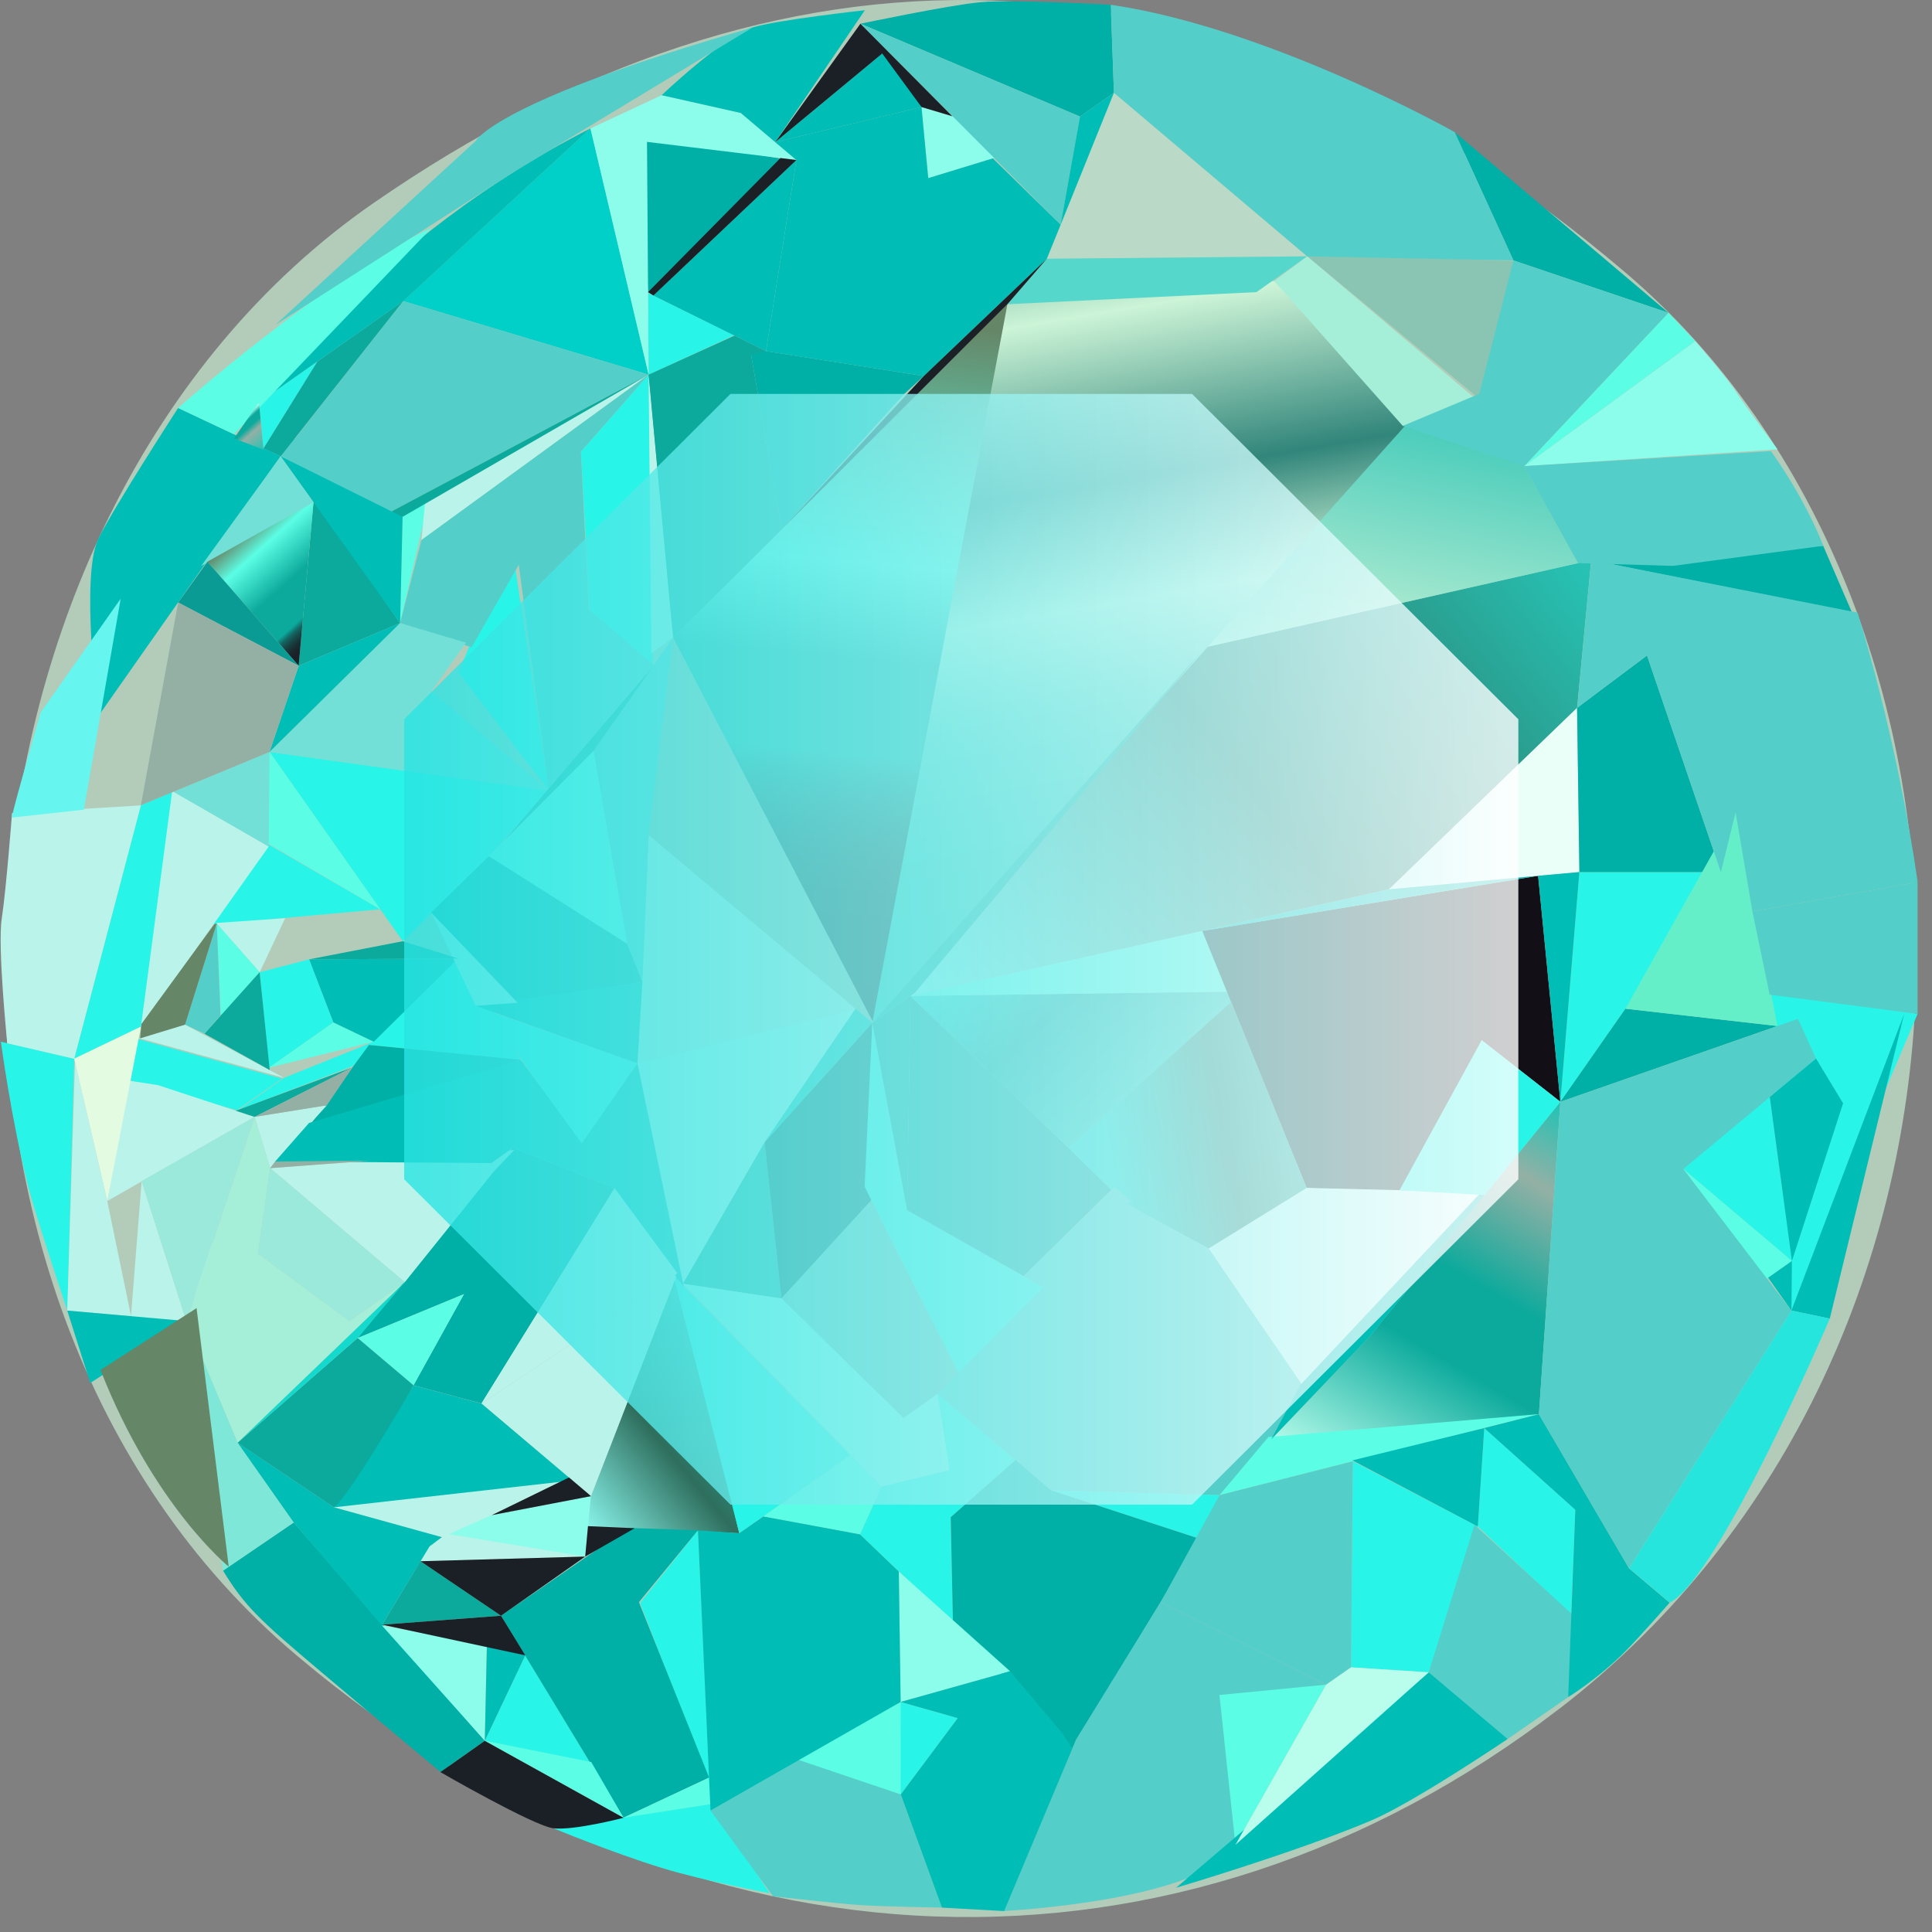 <?xml version="1.0" encoding="UTF-8"?> <svg xmlns="http://www.w3.org/2000/svg" width="129" height="129" viewBox="0 0 129 129" fill="none"><rect x="0" y="0" width="129" height="129" fill="#808080" stroke="none"/><path d="M104.079 114.12C78.916 133.462 46.312 132.888 19.803 110.528C-8.66 86.523 -5.057 34.317 24.955 13.547C51.714 -4.972 80.698 -5.507 108.538 18.203C134.923 40.679 135.382 90.069 104.086 114.12H104.079Z" fill="#B2CCB9"></path><path d="M60.789 66.499L92.739 59.384L105.301 47.266L106.243 37.397L80.387 43.239L60.789 66.499Z" fill="url(#paint0_linear_223_9477)"></path><path d="M94.093 28.126L80.387 43.239L105.378 37.599L101.775 31.12C101.775 31.12 95.587 27.575 94.093 28.118V28.126Z" fill="url(#paint1_linear_223_9477)"></path><path d="M67.263 20.313L85.078 18.753L94.021 28.203L58.172 68.361L67.263 20.313Z" fill="url(#paint2_linear_223_9477)"></path><path d="M44.941 42.58L67.263 20.313L58.243 68.291L44.941 42.58Z" fill="url(#paint3_linear_223_9477)"></path><path d="M58.392 68.431L43.316 55.769L44.943 42.58L58.392 68.431Z" fill="#A3B29F"></path><path d="M42.562 70.999L57.125 67.352L43.318 55.769L42.562 70.999Z" fill="#C3E8DC"></path><path d="M45.66 85.934L42.562 70.999L57.125 67.352L45.66 85.934Z" fill="#BAF3EA"></path><path d="M52.182 86.702L51.054 76.267L45.598 85.717L52.182 86.702Z" fill="#0CAA9C"></path><path d="M52.179 86.702L58.172 80.154L58.242 68.291L51.051 76.267L52.179 86.702Z" fill="#005B5A"></path><path d="M64.136 91.993L69.685 85.965L60.571 80.805L58.244 68.291L57.73 79.238L64.136 91.993Z" fill="#28F5E7"></path><path d="M58.865 94.329L52.18 86.702L58.173 80.154L63.995 91.691L60.251 95.5L58.865 94.329Z" fill="#73BFB3"></path><path d="M74.237 79.417L68.346 85.204L60.57 80.805L60.788 66.499L74.237 79.417Z" fill="#0B9B95"></path><path d="M83.057 66.196L71.359 76.662L60.789 66.499L83.057 66.196Z" fill="url(#paint4_linear_223_9477)"></path><path d="M80.278 62.162L60.789 66.499L83.057 66.196L80.278 62.162Z" fill="#5BFEE5"></path><path d="M102.701 58.477L80.277 62.162L87.243 79.316L94.419 79.743L98.934 69.455L104.187 73.567L102.701 58.477Z" fill="#121016"></path><path d="M105.3 47.266L105.456 58.228L92.738 59.384L105.3 47.266Z" fill="#EBFFF9"></path><path d="M38.691 101.87L49.362 102.374L45.229 85.018L38.691 101.87Z" fill="url(#paint5_linear_223_9477)"></path><path d="M98.912 79.603L86.817 92.482L80.699 83.358L87.245 79.316L98.912 79.603Z" fill="#EBFFF9"></path><path d="M87.445 93.196L81.429 99.829L70.19 99.511L62.602 93.072L75.296 80.317L80.697 83.358L87.445 93.196Z" fill="#54CEC8"></path><path d="M82.209 66.902L87.245 79.316L80.699 83.358L74.994 80.247L71.359 76.662L82.209 66.902Z" fill="url(#paint6_linear_223_9477)"></path><path d="M68.348 85.204L69.686 85.965L75.508 80.192L74.426 79.269L68.348 85.204Z" fill="#54CEC8"></path><path d="M98.858 26.698L87.051 16.915L101.099 17.427L98.858 26.698Z" fill="#89C5B2"></path><path d="M87.282 17.116L74.378 6.192L69.894 17.279L87.282 17.116Z" fill="#BAD9C6"></path><path d="M67.266 20.313L69.896 17.279L87.284 17.116L83.89 19.506L67.266 20.313Z" fill="#56D7CB"></path><path d="M99.22 27.218L93.663 28.436L85.078 18.753L87.281 17.116L99.22 27.218Z" fill="#A5EED7"></path><path d="M60.787 66.499L60.569 80.805L58.242 68.291L60.787 66.499Z" fill="#0B9B95"></path><path d="M102.755 94.422L104.187 73.567L91.485 89.2L83.453 97.61L102.755 94.422Z" fill="url(#paint7_linear_223_9477)"></path><path d="M98.932 69.455L104.186 73.567L99.127 79.797L93.445 79.471L98.932 69.455Z" fill="#28F5E7"></path><path d="M114.905 58.228L104.188 73.567L105.456 58.228H114.905Z" fill="#28F5E7"></path><path d="M118.119 72.876L112.398 78.059L119.645 84.196L118.119 72.876Z" fill="#28F5E7"></path><path d="M63.403 98.153L58.866 99.255L57.418 102.451L63.629 108.363L63.403 98.153Z" fill="#28F5E7"></path><path d="M67.808 97.486L63.481 101.303L62.602 93.072L67.808 97.486Z" fill="#28F5E7"></path><path d="M81.43 99.829L80.053 102.731L70.191 99.511L81.43 99.829Z" fill="#28F5E7"></path><path d="M99.104 95.353L98.676 101.924L104.91 107.797L105.182 100.807L99.104 95.353Z" fill="#28F5E7"></path><path d="M47.385 119.101L46.599 102.18L42.738 107.029L47.385 119.101Z" fill="#28F5E7"></path><path d="M56.795 97.16L49.362 102.374L44.973 85.189L56.795 97.16Z" fill="#28F5E7"></path><path d="M32.636 57.166L31.889 57.903L26.892 62.845L17.996 50.206L36.652 52.797L32.636 57.166Z" fill="#28F5E7"></path><path d="M34.17 36.365L36.653 52.797L30.613 44.899L34.17 36.365Z" fill="#28F5E7"></path><path d="M35.072 110.528L39.407 117.705L32.371 116.231L35.072 110.528Z" fill="#28F5E7"></path><path d="M63.949 114.718L59.762 120.319L60.135 113.639L63.949 114.718Z" fill="#28F5E7"></path><path d="M22.263 68.268L17.966 71.286L17.336 64.916L20.644 64.055L22.263 68.268Z" fill="#28F5E7"></path><path d="M30.723 63.706L31.128 64.521L34.77 70.766L24.637 69.773L30.723 63.706Z" fill="#28F5E7"></path><path d="M25.39 60.711L13.855 61.758L17.724 56.273L25.39 60.711Z" fill="#28F5E7"></path><path d="M43.307 25.015L43.587 44.511L39.385 40.78L38.785 30.151L43.307 25.015Z" fill="#28F5E7"></path><path d="M49.006 22.384L48.344 22.695L43.309 25.015L43.277 19.56L49.006 22.384Z" fill="#28F5E7"></path><path d="M11.577 52.867L9.413 68.547L4.953 70.689L9.405 53.767L11.577 52.867Z" fill="#28F5E7"></path><path d="M21.196 24.13L17.593 29.941L17.289 26.869L21.196 24.13Z" fill="#28F5E7"></path><path d="M128.037 67.701L118.09 66.181L119.615 87.509L128.037 67.701Z" fill="#28F5E7"></path><path d="M32.645 67.523L42.56 70.999L38.762 76.461L32.645 67.523Z" fill="#28F5E7"></path><path d="M90.328 97.572L90.211 111.327L95.394 111.661L98.679 101.924L90.328 97.572Z" fill="#28F5E7"></path><path d="M23.569 71.177L15.949 74.094L18.969 71.969L24.954 69.556L23.569 71.177Z" fill="#28F5E7"></path><path d="M8.695 72.139L15.809 74.133L18.829 72.023L9.123 69.354L8.695 72.139Z" fill="#28F5E7"></path><path d="M4.954 70.689L4.495 87.501C4.495 87.501 2.44 81.372 1.895 79.262C0.759 74.824 0.059 69.556 0.059 69.556L4.954 70.689Z" fill="#28F5E7"></path><path d="M36.941 122.065L47.425 120.451L51.387 126.41C51.387 126.41 46.989 125.58 44.25 124.742C40.732 123.655 36.941 122.065 36.941 122.065Z" fill="#28F5E7"></path><path d="M39.425 8.574L43.309 25.015L26.918 20.103L39.425 8.574Z" fill="#00D0C7"></path><path d="M80.051 102.731L71.598 116.758L63.628 108.363L63.48 101.303L67.808 97.486L70.189 99.511L80.051 102.731Z" fill="#00AFA5"></path><path d="M114.905 58.228H105.456L105.301 47.266L109.971 43.767L114.905 58.228Z" fill="#00AFA5"></path><path d="M42.896 65.56L34.56 66.957L28.785 60.936L32.638 57.166L41.542 62.139L42.896 65.56Z" fill="#00AFA5"></path><path d="M41.037 79.331L32.148 93.708L27.611 92.497L30.981 86.407L23.883 89.34L34.242 76.639L41.037 79.331Z" fill="#00AFA5"></path><path d="M61.683 25.108L50.078 23.277L52.18 35.364L60.375 26.302L61.683 25.108Z" fill="#00AFA5"></path><path d="M52.14 10.592L43.275 19.56L42.676 9.024L52.14 10.592Z" fill="#00AFA5"></path><path d="M46.599 102.18L42.661 106.975L47.346 118.69L41.633 121.367L33.453 107.882L41.968 102.017L46.599 102.18Z" fill="#00AFA5"></path><path d="M34.77 70.766L20.535 75.344L24.637 69.773L34.77 70.766Z" fill="#00AFA5"></path><path d="M118.68 68.508L108.531 67.352L104.188 73.567L118.68 68.508Z" fill="#00AFA5"></path><path d="M57.449 1.584C57.449 1.584 63.357 0.343 65.45 0.149C67.536 -0.053 74.167 0.319 74.167 0.319L74.378 6.192L72.113 7.783L57.457 1.584H57.449Z" fill="#00AFA5"></path><path d="M111.403 20.887L97.137 8.823L101.052 17.388L111.403 20.887Z" fill="#00AFA5"></path><path d="M123.669 40.904L106.234 37.397L121.738 36.443C121.738 36.443 121.653 36.272 123.661 40.904H123.669Z" fill="#00AFA5"></path><path d="M32.372 116.231L19.607 101.66L14.891 104.872C16.346 107.246 17.311 108.146 21.39 111.591C25.46 115.028 29.414 118.318 29.414 118.318L32.379 116.223L32.372 116.231Z" fill="#00AFA5"></path><path d="M52.181 35.364L44.943 42.58L43.309 25.015L50.08 23.277L52.181 35.364Z" fill="#0CAA9C"></path><path d="M118.68 68.508L115.886 54.248L108.531 67.352L118.68 68.508Z" fill="#64EFC8"></path><path d="M113.176 22.772C113.176 22.772 115.106 24.968 115.799 26C116.491 27.07 118.686 30.003 118.686 30.003L101.773 31.128L113.184 22.78L113.176 22.772Z" fill="#8CFCEB"></path><path d="M39.073 103.933L27.445 102.203L39.455 99.899L39.073 103.933Z" fill="#8CFCEB"></path><path d="M32.513 109.861L25.492 108.526L32.373 116.23L32.489 110.419L32.513 109.861Z" fill="#8CFCEB"></path><path d="M44.181 6.355L41.737 7.496L39.426 8.574L43.31 25.015L43.201 9.474L53.179 10.685L49.474 7.543L44.181 6.355Z" fill="#8CFCEB"></path><path d="M69.567 9.575L61.979 11.895L61.527 7.147L69.567 9.575Z" fill="#8CFCEB"></path><path d="M63.406 98.153L58.868 99.255L45.598 85.717L52.182 86.702L60.323 94.678L62.604 93.072L63.406 98.153Z" fill="#8CFCEB"></path><path d="M67.445 111.591L60.012 104.934L60.136 113.639L67.445 111.591Z" fill="#8CFCEB"></path><path d="M88.551 112.483C87.578 112.576 81.242 112.972 81.242 112.972L82.487 123.182L88.551 112.483Z" fill="#5BFEE5"></path><path d="M102.756 94.421L101.611 94.709L81.43 99.829L84.691 95.95L102.756 94.421Z" fill="#5BFEE5"></path><path d="M117.847 85.468L112.398 78.059L119.645 84.196L117.847 85.468Z" fill="#5BFEE5"></path><path d="M17.995 50.206L17.77 56.25L25.389 60.711L17.995 50.206Z" fill="#5BFEE5"></path><path d="M39.634 50.129L39.564 50.191L32.637 57.165L41.891 63.031L39.634 50.129Z" fill="#5BFEE5"></path><path d="M57.417 102.452L50.965 101.257L56.794 97.16L58.865 99.255L57.417 102.452Z" fill="#5BFEE5"></path><path d="M60.143 120.63L52.594 117.262L60.136 113.639L60.143 120.63Z" fill="#5BFEE5"></path><path d="M47.953 120.381L41.633 121.367L47.346 118.69L47.953 120.381Z" fill="#5BFEE5"></path><path d="M24.954 69.556L17.965 71.286L22.261 68.268L24.954 69.556Z" fill="#5BFEE5"></path><path d="M41.633 121.367L32.371 116.231L39.477 117.65L41.633 121.367Z" fill="#5BFEE5"></path><path d="M111.401 20.887L101.766 31.128L113.176 22.772L111.401 20.887Z" fill="#5BFEE5"></path><path d="M28.645 33.27L26.878 34.511L26.715 41.602L28.645 33.27Z" fill="#5BFEE5"></path><path d="M34.341 76.787L18.035 77.997L27.025 85.616L33.002 78.183L34.341 76.787Z" fill="#BAF3EA"></path><path d="M8.565 72.147L10.557 72.457L17.002 74.576L7.164 80.193L8.565 72.147Z" fill="#BAF3EA"></path><path d="M45.232 85.018L39.457 99.899L32.148 93.708L45.232 85.018Z" fill="#BAF3EA"></path><path d="M22.293 100.644L29.578 97.781L38.42 98.697L29.5 102.638L22.293 100.644Z" fill="#BAF3EA"></path><path d="M43.306 25.015L28.394 33.448L28.137 36.062L43.306 25.015Z" fill="#BAF3EA"></path><path d="M17.944 56.522L9.414 68.547L11.5 52.797L17.944 56.522Z" fill="#BAF3EA"></path><path d="M97.136 8.823C97.136 8.823 84.808 1.879 74.168 0.319L74.378 6.192L87.283 17.116L101.051 17.388L97.136 8.823Z" fill="#54CEC8"></path><path d="M111.402 20.887L101.766 31.128L93.664 28.436L98.778 26.295L101.05 17.388L111.402 20.887Z" fill="#54CEC8"></path><path d="M121.745 36.443L111.697 37.785L105.369 37.599L101.766 31.12L118.243 30.12C118.243 30.12 120.398 33.037 121.745 36.443Z" fill="#54CEC8"></path><path d="M128.035 58.903L117.007 60.851L115.886 54.248L114.905 58.228L109.971 43.767L105.309 47.266L106.25 37.397L124.027 40.904C124.027 40.904 126.65 49.128 128.043 58.903H128.035Z" fill="#54CEC8"></path><path d="M57.449 1.584L72.113 7.783L70.821 15.006L57.449 1.584Z" fill="#54CEC8"></path><path d="M19.686 29.297L26.917 20.103L43.308 25.015L25.695 34.387C25.695 34.387 20.986 31.935 19.305 30.942C17.601 29.941 19.694 29.297 19.694 29.297H19.686Z" fill="#54CEC8"></path><path d="M88.552 112.483L90.21 111.327L90.327 97.572L81.43 99.829L77.492 106.99L88.552 112.483Z" fill="#54CEC8"></path><path d="M119.612 87.509L112.397 78.059L121.254 70.681L120.048 68.027L104.186 73.567L102.754 94.422L108.77 104.709L119.612 87.509Z" fill="#54CEC8"></path><path d="M62.891 127.372C62.891 127.372 58.828 127.302 57.388 127.201C56.011 127.108 51.621 126.619 51.621 126.619L47.434 120.886L52.586 117.262L60.144 119.815L62.891 127.372Z" fill="#54CEC8"></path><path d="M128.037 67.701V58.903L117.008 60.851L118.16 66.414L128.037 67.701Z" fill="#54CEC8"></path><path d="M43.309 25.015L28.139 36.062L26.715 41.602L31.486 43.224L34.638 37.707L36.654 52.797L44.095 44.767L39.316 40.725L38.786 30.151L43.309 25.015Z" fill="#54CEC8"></path><path d="M42.894 65.56L43.314 55.769L44.941 42.58L39.633 50.129L41.89 63.031L42.894 65.56Z" fill="#54CEC8"></path><path d="M82.489 123.182L81.422 113.174L88.552 112.483L77.484 106.982L71.849 116.145L67.039 127.597C67.039 127.597 80.348 126.929 82.481 123.182H82.489Z" fill="#54CEC8"></path><path d="M100.664 116.114L95.394 111.661L98.453 101.808L105.746 108.495L104.719 113.306L100.664 116.114Z" fill="#54CEC8"></path><path d="M36.652 52.797L17.996 50.206L26.713 41.602L31.111 42.913L28.799 46.172L36.652 52.797Z" fill="#72E0D7"></path><path d="M17.995 50.206L11.574 52.867L17.941 56.522L17.995 50.206Z" fill="#72E0D7"></path><path d="M53.175 10.685L51.144 23.447L43.625 19.731L53.175 10.685Z" fill="#00BDB6"></path><path d="M30.584 64.001L20.645 64.055L22.263 68.268L24.956 69.556L30.584 64.001Z" fill="#00BDB6"></path><path d="M42.895 65.56L31.766 67.158L42.561 70.999L42.895 65.56Z" fill="#00BDB6"></path><path d="M22.293 100.644L38.217 98.852L32.146 93.716L27.609 92.505C27.609 92.505 23.235 99.232 22.293 100.652V100.644Z" fill="#00BDB6"></path><path d="M121.258 70.681L118.168 73.249L119.647 84.196L123.064 73.668L121.258 70.681Z" fill="#00BDB6"></path><path d="M119.615 87.509L118.059 85.313L119.646 84.196L119.615 87.509Z" fill="#00BDB6"></path><path d="M42.56 70.999L38.762 76.461L45.658 85.934L42.56 70.999Z" fill="#00BDB6"></path><path d="M61.53 7.147L51.762 9.49L59.023 3.477L61.53 7.147Z" fill="#00BDB6"></path><path d="M12.447 88.207L9.458 78.858L8.727 88.122L12.447 88.207Z" fill="#BAF3EA"></path><path d="M21.826 73.8L18.035 77.997L17 74.575L21.826 73.8Z" fill="#BAF3EA"></path><path d="M12.355 68.415L18.971 71.969L9.266 69.315L12.355 68.415Z" fill="#BAF3EA"></path><path d="M19.041 61.309L14.434 61.627L17.337 64.916L19.041 61.309Z" fill="#BAF3EA"></path><path d="M34.56 66.957L28.785 60.936L31.766 67.158L34.56 66.957Z" fill="#BAF3EA"></path><path d="M39.072 103.933L27.164 104.275L29.818 102.413L39.072 103.933Z" fill="#BAF3EA"></path><path d="M15.621 84.561L12.609 86.857L13.224 82.039L15.621 84.561Z" fill="#BAF3EA"></path><path d="M0.804 54.287C0.804 54.287 0.415 59.384 0.119 61.316C-0.177 63.163 0.485 69.657 0.485 69.657L4.952 70.696L9.404 53.775L0.804 54.295V54.287Z" fill="#BAF3EA"></path><path d="M8.027 69.532L6.766 69.928L7.933 74.521L8.027 69.532Z" fill="#BAF3EA"></path><path d="M7.162 80.193L5.006 70.913L4.492 87.509L8.75 87.881L7.162 80.193Z" fill="#BAF3EA"></path><path d="M44.943 42.58L43.488 43.611L43.309 25.015L44.943 42.58Z" fill="#BAF3EA"></path><path d="M29.499 102.638L22.292 100.644L15.863 96.338L19.607 101.66L25.491 108.526L28.682 103.251L29.499 102.638Z" fill="#00BDB6"></path><path d="M35.072 110.528L32.371 116.231L32.511 109.861L35.072 110.528Z" fill="#00BDB6"></path><path d="M57.42 102.452L60.012 104.934L60.136 113.639L47.442 120.886L46.602 102.18L49.365 102.374L50.968 101.257L57.42 102.452Z" fill="#00BDB6"></path><path d="M70.986 115.796L67.445 111.591L60.137 113.639L63.95 114.718L60.145 119.815L62.892 127.372L67.048 127.604L71.601 116.758L70.986 115.796Z" fill="#00BDB6"></path><path d="M57.122 67.352L51.051 76.267L58.242 68.291L57.122 67.352Z" fill="#00BDB6"></path><path d="M66.29 10.576L61.979 11.895L61.527 7.147L51.759 9.49L53.176 10.685L51.145 23.447L61.683 25.108L69.894 17.279L70.82 15.006L66.29 10.576Z" fill="#00BDB6"></path><path d="M105.454 58.228L104.186 73.567L102.699 58.477L105.454 58.228Z" fill="#00BDB6"></path><path d="M99.13 79.797L98.749 79.766L86.817 92.482L84.879 96.105L91.487 89.2L99.13 79.797Z" fill="#00BDB6"></path><path d="M34.77 70.766L20.636 74.979L18.371 77.555L32.809 77.656L34.241 76.639L41.036 79.331L34.77 70.766Z" fill="#00BDB6"></path><path d="M27.611 92.498L30.981 86.407L23.883 89.34L27.611 92.498Z" fill="#5BFEE5"></path><path d="M14.745 67.818L14.473 61.665L17.337 64.916L14.745 67.818Z" fill="#5BFEE5"></path><path d="M7.164 80.192L4.953 70.689L9.413 68.547L7.164 80.192Z" fill="#E2FBE1"></path><path d="M16.999 74.575L12.446 88.207L9.457 78.858L16.999 74.575Z" fill="#9AE9DA"></path><path d="M27.026 85.616L18.036 77.997L17.219 83.699L23.328 88.207L27.026 85.616Z" fill="#9AE9DA"></path><path d="M17.002 74.575L18.038 77.997L17.22 83.699L23.33 88.207L27.027 85.616L15.866 96.338L12.449 88.207L17.002 74.575Z" fill="#A5EED7"></path><path d="M41.037 79.331L45.232 85.018L32.148 93.708L41.037 79.331Z" fill="#BAF3EA"></path><path d="M17.334 64.916L18.011 71.449L13.652 69.02L17.334 64.916Z" fill="#0CAA9C"></path><path d="M30.584 64.001L20.645 64.055L26.894 62.845L30.584 64.001Z" fill="#0CAA9C"></path><path d="M22.292 100.644L15.863 96.338L23.88 89.34L27.608 92.497C27.608 92.497 23.366 99.883 22.292 100.644Z" fill="#0CAA9C"></path><path d="M33.455 107.882L28.076 104.244L25.523 108.48L33.455 107.882Z" fill="#0CAA9C"></path><path d="M25.695 34.387L43.309 25.015L26.878 34.511L25.695 34.387Z" fill="#0CAA9C"></path><path d="M20.953 33.331L19.941 44.457L26.713 41.602L20.953 33.331Z" fill="#0CAA9C"></path><path d="M26.918 20.103L21.197 24.13L17.594 29.941L18.738 30.469L26.918 20.103Z" fill="#0CAA9C"></path><path d="M43.588 44.511L39.634 50.129L33.719 56.079L43.588 44.511Z" fill="#0CAA9C"></path><path d="M43.309 25.015L44.943 42.58L43.612 25.278L51.146 23.447L49.045 22.408L43.309 25.015Z" fill="#0CAA9C"></path><path d="M57.746 0.684C57.746 0.684 51.893 1.328 50.251 1.832C48.312 2.43 44.18 6.356 44.18 6.356L49.464 7.543L51.761 9.49L57.746 0.684Z" fill="#00BDB6"></path><path d="M100.663 116.114C100.663 116.114 94.405 120.35 91.541 121.561C86.443 123.71 78.527 126.045 78.527 126.045L95.401 111.661L100.67 116.114H100.663Z" fill="#00BDB6"></path><path d="M14.885 104.88L12.449 88.207L15.866 96.338L19.61 101.66L14.885 104.88Z" fill="#7EE7D7"></path><path d="M19.942 44.457L17.996 50.206L26.713 41.602L19.942 44.457Z" fill="#00BDB6"></path><path d="M4.492 87.509L6.025 92.342L12.447 88.207L4.492 87.509Z" fill="#00BDB6"></path><path d="M99.103 95.353L98.675 101.924L90.301 97.509L99.103 95.353Z" fill="#00BDB6"></path><path d="M18.738 30.469L26.88 34.511L26.716 41.602L18.738 30.469Z" fill="#00BDB6"></path><path d="M99.105 95.353L105.184 100.807L104.709 113.313C104.709 113.313 106.702 112.111 108.609 110.171C109.434 109.341 111.481 107.014 111.481 107.014L108.764 104.717L102.748 94.429L99.098 95.353H99.105Z" fill="#00BDB6"></path><path d="M127.14 67.701L119.613 87.509L122.174 88.044L127.14 67.701Z" fill="#00BDB6"></path><path d="M18.735 30.469L6.554 47.832C6.554 47.832 5.355 38.475 6.562 35.985C7.62 33.836 11.893 27.241 11.893 27.241L18.735 30.469Z" fill="#00BDB6"></path><path d="M39.425 8.574L26.918 20.111L17.594 26.659C17.594 26.659 25.003 15.906 39.425 8.574Z" fill="#00BDB6"></path><path d="M74.377 6.192L70.82 15.006L72.112 7.783L74.377 6.192Z" fill="#00BDB6"></path><path d="M102.701 58.477L101.798 58.562L92.738 59.384L80.277 62.162L102.701 58.477Z" fill="#00BDB6"></path><path d="M95.393 111.661L90.209 111.327L88.551 112.483L82.488 123.182L95.393 111.661Z" fill="#B9FDEC"></path><path d="M15.623 28.995L11.895 27.241C11.895 27.241 21.701 18.544 28.838 15.192L15.615 28.995H15.623Z" fill="#5BFEE5"></path><path d="M18.434 21.647L31.774 9.405C31.774 9.405 33.081 6.759 50.251 1.84L34.498 11.367L18.441 21.655L18.434 21.647Z" fill="#54CEC8"></path><path d="M63.582 7.76L57.449 1.584L61.528 7.147L63.582 7.76Z" fill="#1B2026"></path><path d="M57.451 1.584L51.762 9.49L59.023 3.477L57.451 1.584Z" fill="#1B2026"></path><path d="M53.178 10.685L52.111 10.553L43.27 19.506L43.628 19.731L53.178 10.685Z" fill="#1B2026"></path><path d="M69.894 17.279L61.683 25.108L52.18 35.364L67.263 20.313L69.894 17.279Z" fill="#1B2026"></path><path d="M17.291 26.869L17.594 30.026L15.625 29.274L17.291 26.869Z" fill="url(#paint8_linear_223_9477)"></path><path d="M20.933 33.533L13.43 37.793L18.738 30.469L20.933 33.533Z" fill="#72E0D7"></path><path d="M19.942 44.457L13.848 37.506L20.93 33.533L19.942 44.457Z" fill="url(#paint9_linear_223_9477)"></path><path d="M19.942 44.457L11.895 40.229L13.848 37.506L19.942 44.457Z" fill="#0B9B95"></path><path d="M17.999 50.206L9.406 53.767L11.897 40.229L19.945 44.457L17.999 50.206Z" fill="#94B0A5"></path><path d="M5.599 54.07L8.059 39.973L2.719 47.568C2.719 47.568 1.007 53.48 0.781 54.59L5.599 54.062V54.07Z" fill="#66F5EF"></path><path d="M14.473 61.665L14.722 67.795L13.655 69.02L12.355 68.415L14.473 61.665Z" fill="#54CEC8"></path><path d="M12.356 68.415L9.359 69.331L9.445 68.369L14.309 61.712L14.473 61.665L12.356 68.415Z" fill="#658667"></path><path d="M23.545 71.263L15.746 74.164L16.999 74.575L23.545 71.263Z" fill="#0CAA9C"></path><path d="M23.546 71.263L21.826 73.8L17 74.575L23.546 71.263Z" fill="#94B0A5"></path><path d="M24.744 77.493L18.37 77.555L18.035 77.997L24.744 77.493Z" fill="#94B0A5"></path><path d="M13.124 87.338L15.272 104.608C15.272 104.608 10.276 100.566 6.711 91.473L13.132 87.338H13.124Z" fill="#658667"></path><path d="M23.88 89.34L15.863 96.338L27.024 85.616L23.88 89.34Z" fill="#14D9CD"></path><path d="M58.242 68.291L80.362 43.34L61.068 66.305L58.242 68.291Z" fill="#0CAA9C"></path><path d="M39.456 99.899L32.84 101.164L37.992 98.65L39.3 99.759L39.456 99.899Z" fill="#1B2026"></path><path d="M42.374 102.04L39.261 101.901L39.074 103.933L42.374 102.04Z" fill="#1B2026"></path><path d="M28.074 104.244L39.072 103.933L33.452 107.883L28.074 104.244Z" fill="#1B2026"></path><path d="M25.523 108.48L33.455 107.882L35.073 110.528L25.523 108.48Z" fill="#1B2026"></path><path d="M32.372 116.231L29.406 118.325C29.406 118.325 35.571 121.886 36.94 122.073C38.31 122.243 41.634 121.374 41.634 121.374L32.372 116.238V116.231Z" fill="#1B2026"></path><path d="M122.176 88.044C122.176 88.044 114.813 105.299 111.49 107.006L108.773 104.709L119.615 87.501L122.184 88.044H122.176Z" fill="#26E5DD"></path><path style="mix-blend-mode:screen" opacity="0.8" d="M48.773 100.465L26.988 78.742V48.026L48.773 26.302H79.595L101.38 48.026V78.742L79.595 100.465H48.773Z" fill="url(#paint10_linear_223_9477)"></path><defs><linearGradient id="paint0_linear_223_9477" x1="64.453" y1="69.368" x2="104.5" y2="36.42" gradientUnits="userSpaceOnUse"><stop stop-color="#89F4EB"></stop><stop offset="0.49" stop-color="#2E6E5D"></stop><stop offset="1" stop-color="#27C2B4"></stop></linearGradient><linearGradient id="paint1_linear_223_9477" x1="91.771" y1="45.533" x2="96.289" y2="23.895" gradientUnits="userSpaceOnUse"><stop stop-color="#CCF4D7"></stop><stop offset="1" stop-color="#27C2B4"></stop></linearGradient><linearGradient id="paint2_linear_223_9477" x1="67.915" y1="1.011" x2="79.103" y2="66.322" gradientUnits="userSpaceOnUse"><stop stop-color="#26E5DD"></stop><stop offset="0.15" stop-color="#31857A"></stop><stop offset="0.31" stop-color="#CCF4D7"></stop><stop offset="0.48" stop-color="#31857A"></stop><stop offset="0.6" stop-color="#CCF4D7"></stop><stop offset="0.63" stop-color="#AFEBD1"></stop><stop offset="0.66" stop-color="#8BE0C9"></stop><stop offset="0.69" stop-color="#6CD6C2"></stop><stop offset="0.73" stop-color="#52CFBD"></stop><stop offset="0.78" stop-color="#3FC9B9"></stop><stop offset="0.83" stop-color="#31C5B6"></stop><stop offset="0.89" stop-color="#29C2B4"></stop><stop offset="1" stop-color="#27C2B4"></stop></linearGradient><linearGradient id="paint3_linear_223_9477" x1="57.068" y1="21.114" x2="52.74" y2="66.368" gradientUnits="userSpaceOnUse"><stop stop-color="#658667"></stop><stop offset="0.36" stop-color="#5BFEE5"></stop><stop offset="0.5" stop-color="#0CAA9C"></stop><stop offset="0.64" stop-color="#0CAA9C"></stop><stop offset="0.67" stop-color="#0F877E"></stop><stop offset="0.71" stop-color="#136763"></stop><stop offset="0.75" stop-color="#164D4C"></stop><stop offset="0.79" stop-color="#18393B"></stop><stop offset="0.84" stop-color="#192A2F"></stop><stop offset="0.9" stop-color="#1A2228"></stop><stop offset="1" stop-color="#1B2026"></stop></linearGradient><linearGradient id="paint4_linear_223_9477" x1="66.963" y1="60.921" x2="76.776" y2="71.824" gradientUnits="userSpaceOnUse"><stop stop-color="#14D9CD"></stop><stop offset="0.49" stop-color="#0B9B95"></stop><stop offset="1" stop-color="#27C2B4"></stop></linearGradient><linearGradient id="paint5_linear_223_9477" x1="38.338" y1="101.005" x2="50.109" y2="91.318" gradientUnits="userSpaceOnUse"><stop stop-color="#89F4EB"></stop><stop offset="0.49" stop-color="#2E6E5D"></stop><stop offset="1" stop-color="#27C2B4"></stop></linearGradient><linearGradient id="paint6_linear_223_9477" x1="73.847" y1="76.635" x2="89.753" y2="73.47" gradientUnits="userSpaceOnUse"><stop stop-color="#14D9CD"></stop><stop offset="0.49" stop-color="#2E6E5D"></stop><stop offset="1" stop-color="#27C2B4"></stop></linearGradient><linearGradient id="paint7_linear_223_9477" x1="90.313" y1="100.72" x2="105.459" y2="74.771" gradientUnits="userSpaceOnUse"><stop stop-color="#26E5DD"></stop><stop offset="0.03" stop-color="#B9FDEC"></stop><stop offset="0.39" stop-color="#0CAA9C"></stop><stop offset="0.57" stop-color="#0CAA9C"></stop><stop offset="0.83" stop-color="#94B0A5"></stop><stop offset="1" stop-color="#27C2B4"></stop></linearGradient><linearGradient id="paint8_linear_223_9477" x1="16.201" y1="27.825" x2="17.912" y2="29.725" gradientUnits="userSpaceOnUse"><stop stop-color="#26E5DD"></stop><stop offset="0.03" stop-color="#B9FDEC"></stop><stop offset="0.15" stop-color="#0CAA9C"></stop><stop offset="0.31" stop-color="#0CAA9C"></stop><stop offset="0.48" stop-color="#94B0A5"></stop><stop offset="1" stop-color="#27C2B4"></stop></linearGradient><linearGradient id="paint9_linear_223_9477" x1="16.707" y1="34.915" x2="22.892" y2="41.788" gradientUnits="userSpaceOnUse"><stop stop-color="#658667"></stop><stop offset="0.19" stop-color="#5BFEE5"></stop><stop offset="0.5" stop-color="#0CAA9C"></stop><stop offset="0.76" stop-color="#0CAA9C"></stop><stop offset="0.78" stop-color="#0F877E"></stop><stop offset="0.8" stop-color="#136763"></stop><stop offset="0.83" stop-color="#164D4C"></stop><stop offset="0.86" stop-color="#18393B"></stop><stop offset="0.89" stop-color="#192A2F"></stop><stop offset="0.93" stop-color="#1A2228"></stop><stop offset="1" stop-color="#1B2026"></stop></linearGradient><linearGradient id="paint10_linear_223_9477" x1="26.988" y1="63.388" x2="101.38" y2="63.388" gradientUnits="userSpaceOnUse"><stop stop-color="#29E3E2"></stop><stop offset="0.21" stop-color="#52E8E7"></stop><stop offset="0.69" stop-color="#B8F5F5"></stop><stop offset="1" stop-color="white"></stop></linearGradient></defs></svg> 